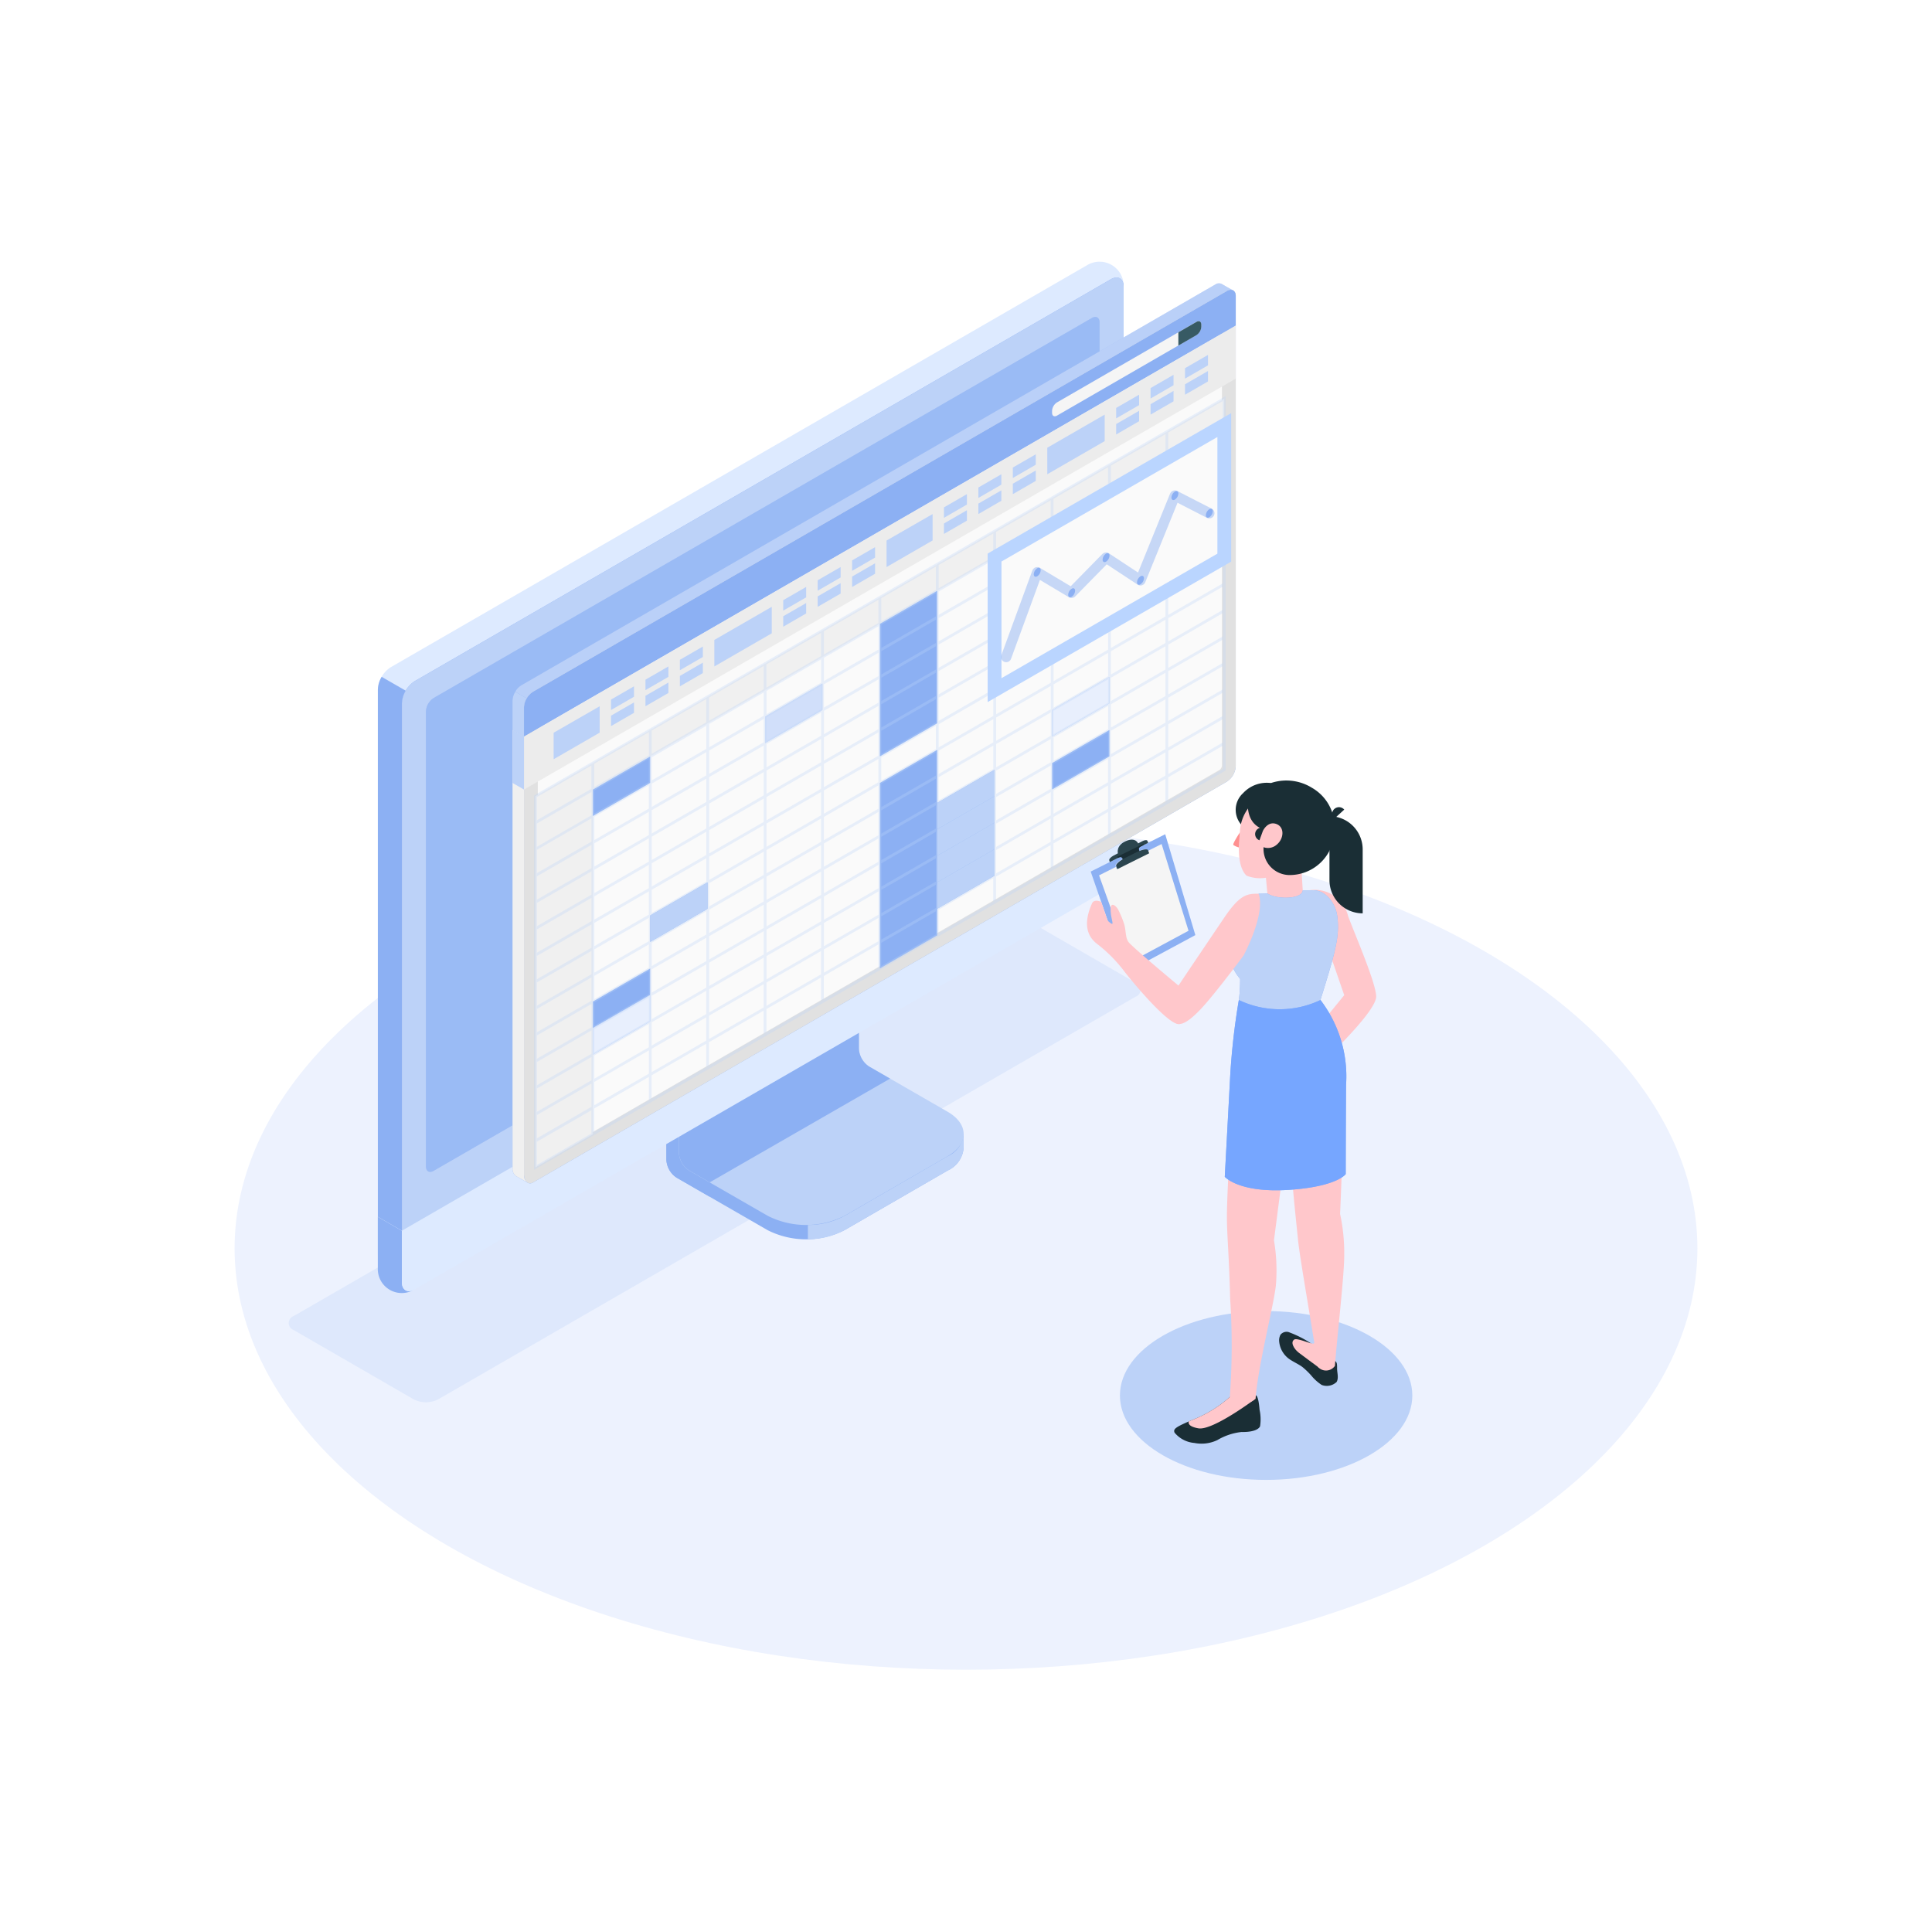 <svg xmlns="http://www.w3.org/2000/svg" width="140" height="139" viewBox="0 0 140 139">
  <style id="svgFont">
    text tspan {
      font-family: "Helvetica Neue,Helvetica,PingFang SC,Hiragino Sans GB,Microsoft YaHei,SimSun,sans-serif",Arial !important;
    }
  </style><defs><style>.a,.j,.n,.o{fill:#fff;}.b{fill:#edf2fe;}.c,.d,.g{fill:#bcd2f8;}.d{opacity:0.32;}.e{fill:#8cb0f3;}.f{fill:#ddeaff;}.g{opacity:0.3;}.h,.p{fill:#fafafa;stroke-miterlimit:10;}.i{fill:#f0f0f0;}.j{opacity:0.4;}.k{fill:#ececec;}.l{fill:#f5f5f5;}.m{fill:#375a64;}.n{opacity:0.8;}.o{opacity:0.6;}.p{stroke:#bad5ff;}.q{fill:none;stroke:#8cb0f3;stroke-linecap:round;stroke-linejoin:round;stroke-width:0.75px;opacity:0.47;}.r{fill:#ffc7cb;}.s{fill:#1a2e35;}.t{fill:#ff9090;}.u{fill:#2b454e;}.v{fill:#76a6ff;}.w,.x{stroke:none;}.x{fill:#e1e1e1;}</style></defs><g transform="translate(-309 -2517)"><rect class="a" width="140" height="139" transform="translate(309 2517)"/><g transform="translate(-620.701 207.981)"><ellipse class="b" cx="53" cy="30.53" rx="53" ry="30.53" transform="translate(946.701 2368.958)"/><ellipse class="c" cx="10.594" cy="6.117" rx="10.594" ry="6.117" transform="translate(1010.855 2404.029)"/><path class="d" d="M959.679,2410.778l-8.686-5.016a.54.54,0,0,1,0-1.024l50.528-29.172a1.958,1.958,0,0,1,1.773,0l8.687,5.015a.54.54,0,0,1,0,1.024l-50.528,29.173A1.966,1.966,0,0,1,959.679,2410.778Z" transform="translate(0 -0.353)"/><g transform="translate(957.079 2328.019)"><g transform="translate(20.914 48.313)"><g transform="translate(0.001)"><path class="e" d="M990.9,2398.162l7.468-4.318a1.96,1.96,0,0,0,1.155-1.609c0-.583,0-1.039,0-1.039l-7.748-4.369a1.643,1.643,0,0,1-.744-1.288v-9.207l-13.043,7.537v9.207a1.644,1.644,0,0,0,.744,1.288l6.591,3.8A6.161,6.161,0,0,0,990.9,2398.162Z" transform="translate(-977.994 -2376.332)"/></g><path class="e" d="M981.126,2394.707v1.034l-2.39-1.378a1.644,1.644,0,0,1-.743-1.287v-9.206l2.485-1.434c.052.631.107,1.283.159,1.919l-1.743,1.008v7.193a1.634,1.634,0,0,0,.743,1.288Z" transform="translate(-977.993 -2376.332)"/><path class="c" d="M978.894,2392.558a1.645,1.645,0,0,0,.743,1.288l5.691,3.277a6.161,6.161,0,0,0,5.575,0l7.472-4.317c1.54-.889,1.54-2.33,0-3.219l-5.694-3.28a1.643,1.643,0,0,1-.743-1.287v-7.2l-13.044,7.538Z" transform="translate(-977.993 -2376.332)"/><path class="e" d="M994.2,2387.183h0l-1.515-.874a1.643,1.643,0,0,1-.743-1.287v-7.2l-13.044,7.538v7.194a1.645,1.645,0,0,0,.743,1.288l1.488.859Z" transform="translate(-977.993 -2376.332)"/><path class="c" d="M999.528,2391.2v1.038a1.964,1.964,0,0,1-1.154,1.61l-7.469,4.315a5.588,5.588,0,0,1-2.661.661v-1.034a5.591,5.591,0,0,0,2.661-.661l7.469-4.32A1.957,1.957,0,0,0,999.528,2391.2Z" transform="translate(-977.993 -2376.332)"/></g><path class="f" d="M957.951,2401.5a1.994,1.994,0,0,0,1.8-.033l50.444-29.123a2.056,2.056,0,0,0,.929-1.61v-40.94a1.746,1.746,0,0,0-2.673-1.543l-50.443,29.124a2.054,2.054,0,0,0-.929,1.609v40.94A1.99,1.99,0,0,0,957.951,2401.5Z" transform="translate(-957.079 -2328.019)"/><path class="e" d="M959.752,2401.466l50.444-29.123a2.056,2.056,0,0,0,.929-1.61v-40.94c0-.592-.416-.833-.929-.536l-50.444,29.123a2.054,2.054,0,0,0-.929,1.61v40.939C958.823,2401.522,959.239,2401.762,959.752,2401.466Z" transform="translate(-957.079 -2328.019)"/><path class="c" d="M959.752,2401.466l50.444-29.123a2.056,2.056,0,0,0,.929-1.61v-40.94c0-.592-.416-.833-.929-.536l-50.444,29.123a2.054,2.054,0,0,0-.929,1.61v40.939C958.823,2401.522,959.239,2401.762,959.752,2401.466Z" transform="translate(-957.079 -2328.019)"/><path class="e" d="M959.615,2402.527a1.737,1.737,0,0,1-2.536-1.614V2397.2l1.742,1.009v3.715C958.821,2402.462,959.164,2402.707,959.615,2402.527Z" transform="translate(-957.079 -2328.019)"/><path class="f" d="M958.821,2398.206l0,3.714c0,.593.416.833.929.536l50.444-29.123a2.054,2.054,0,0,0,.929-1.609V2368Z" transform="translate(-957.079 -2328.019)"/><path class="e" d="M960.566,2393.544v-32.976a1.236,1.236,0,0,1,.557-.966l47.7-27.539c.308-.178.557-.034.557.322l0,32.977a1.232,1.232,0,0,1-.557.965l-47.7,27.539C960.815,2394.044,960.566,2393.9,960.566,2393.544Z" transform="translate(-957.079 -2328.019)"/><path class="g" d="M960.566,2393.544v-32.976a1.236,1.236,0,0,1,.557-.966l47.7-27.539c.308-.178.557-.034.557.322l0,32.977a1.232,1.232,0,0,1-.557.965l-47.7,27.539C960.815,2394.044,960.566,2393.9,960.566,2393.544Z" transform="translate(-957.079 -2328.019)"/><path class="e" d="M959.1,2359.07a1.966,1.966,0,0,0-.275.919v38.217l-1.742-1.009v-38.213a1.926,1.926,0,0,1,.274-.918Z" transform="translate(-957.079 -2328.019)"/></g><g transform="translate(966.838 2329.55)"><path class="e" d="M1018.149,2329.6a.46.46,0,0,0-.474.038L967.4,2358.672a1.44,1.44,0,0,0-.652,1.128v33.894a.635.635,0,0,0,.275.566c.106.057.666.383.832.472a.375.375,0,0,0,.377-.021l50.274-29.047a1.437,1.437,0,0,0,.651-1.127v-34.052a.449.449,0,0,0-.2-.428C1018.839,2330,1018.269,2329.671,1018.149,2329.6Z" transform="translate(-966.748 -2329.55)"/><g transform="translate(0 0.47)"><g class="h" transform="translate(-966.748 -2330.02)"><path class="w" d="M 968.085 2394.219 C 968.082 2394.203 968.081 2394.186 968.081 2394.166 L 968.081 2360.272 C 968.081 2360.034 968.276 2359.696 968.483 2359.577 L 1018.658 2330.599 L 1018.658 2364.537 C 1018.658 2364.775 1018.463 2365.112 1018.257 2365.231 L 968.085 2394.219 Z"/><path class="x" d="M 1018.158 2331.465 L 968.736 2360.008 C 968.675 2360.051 968.587 2360.203 968.581 2360.272 L 968.581 2393.355 L 1018.003 2364.8 C 1018.064 2364.759 1018.152 2364.606 1018.158 2364.537 L 1018.158 2331.465 M 1018.798 2330.02 C 1019.012 2330.02 1019.158 2330.19 1019.158 2330.485 L 1019.158 2364.537 C 1019.158 2364.953 1018.866 2365.457 1018.507 2365.664 L 968.233 2394.711 C 967.873 2394.917 967.581 2394.582 967.581 2394.166 L 967.581 2360.272 C 967.581 2359.857 967.873 2359.352 968.232 2359.144 L 1018.507 2330.109 C 1018.612 2330.048 1018.711 2330.02 1018.798 2330.02 Z"/></g><path class="i" d="M967.023,2394.26c.07.037.577.326.8.453a.663.663,0,0,1-.24-.547V2362.4l-.834-.488V2393.7A.633.633,0,0,0,967.023,2394.26Z" transform="translate(-966.748 -2330.02)"/></g><path class="e" d="M1019.158,2330.48c0-.412-.293-.578-.651-.371l-50.275,29.035a1.442,1.442,0,0,0-.651,1.128v2.13l51.576-29.785Z" transform="translate(-966.748 -2329.55)"/><path class="j" d="M1018.507,2330.108l-50.274,29.036a1.337,1.337,0,0,0-.459.483l-.827-.479a1.3,1.3,0,0,1,.453-.475l50.275-29.036a.461.461,0,0,1,.473-.039c.117.072.658.379.795.453A.472.472,0,0,0,1018.507,2330.108Z" transform="translate(-966.748 -2329.55)"/><path class="c" d="M966.748,2361.916V2359.8a1.342,1.342,0,0,1,.2-.651l.83.477a1.316,1.316,0,0,0-.2.647v2.13Z" transform="translate(-966.748 -2329.55)"/><g transform="translate(0 3.067)"><path class="k" d="M967.582,2362.4v3.836l51.576-29.779v-3.842Z" transform="translate(-966.748 -2332.617)"/><g transform="translate(2.98 2.123)"><path class="c" d="M969.73,2362.117l3.336-1.917v1.912l-3.337,1.927Z" transform="translate(-969.728 -2334.74)"/><g transform="translate(4.16 21.133)"><path class="c" d="M973.889,2359.716v.756l1.664-.961v-.756Z" transform="translate(-973.889 -2355.873)"/><path class="c" d="M973.889,2360.882v.756l1.664-.961v-.756Z" transform="translate(-973.889 -2355.873)"/><path class="c" d="M976.384,2358.274v.756l1.664-.961v-.756Z" transform="translate(-973.889 -2355.873)"/><path class="c" d="M976.384,2359.441v.756l1.664-.961v-.756Z" transform="translate(-973.889 -2355.873)"/><path class="c" d="M978.88,2356.833v.756l1.664-.961v-.756Z" transform="translate(-973.889 -2355.873)"/><path class="c" d="M978.88,2358v.756l1.664-.961v-.756Z" transform="translate(-973.889 -2355.873)"/></g><g transform="translate(16.638 13.929)"><path class="c" d="M986.366,2352.511v.756l1.664-.961v-.756Z" transform="translate(-986.366 -2348.668)"/><path class="c" d="M986.366,2353.678v.756l1.664-.961v-.756Z" transform="translate(-986.366 -2348.668)"/><path class="c" d="M988.862,2351.07v.756l1.664-.961v-.756Z" transform="translate(-986.366 -2348.668)"/><path class="c" d="M988.862,2352.237v.756l1.664-.961v-.756Z" transform="translate(-986.366 -2348.668)"/><path class="c" d="M991.358,2349.629v.756l1.664-.961v-.756Z" transform="translate(-986.366 -2348.668)"/><path class="c" d="M991.358,2350.8v.756l1.664-.961v-.756Z" transform="translate(-986.366 -2348.668)"/></g><path class="c" d="M981.375,2355.393l4.16-2.4v1.921l-4.159,2.4Z" transform="translate(-969.728 -2334.74)"/><path class="c" d="M993.855,2348.189l3.336-1.917v1.912l-3.337,1.927Z" transform="translate(-969.728 -2334.74)"/><g transform="translate(28.285 7.205)"><path class="c" d="M998.014,2345.787v.756l1.664-.961v-.756Z" transform="translate(-998.014 -2341.944)"/><path class="c" d="M998.014,2346.954v.756l1.664-.961v-.756Z" transform="translate(-998.014 -2341.944)"/><path class="c" d="M1000.509,2344.346v.756l1.664-.961v-.756Z" transform="translate(-998.014 -2341.944)"/><path class="c" d="M1000.509,2345.513v.756l1.664-.961v-.756Z" transform="translate(-998.014 -2341.944)"/><path class="c" d="M1003.005,2342.9v.756l1.664-.961v-.756Z" transform="translate(-998.014 -2341.944)"/><path class="c" d="M1003.005,2344.072v.756l1.664-.961v-.756Z" transform="translate(-998.014 -2341.944)"/></g><g transform="translate(40.763)"><path class="c" d="M1010.492,2338.582v.756l1.664-.961v-.756Z" transform="translate(-1010.492 -2334.74)"/><path class="c" d="M1010.492,2339.749v.756l1.664-.961v-.756Z" transform="translate(-1010.492 -2334.74)"/><path class="c" d="M1012.987,2337.141v.756l1.664-.961v-.756Z" transform="translate(-1010.492 -2334.74)"/><path class="c" d="M1012.987,2338.308v.756l1.664-.961v-.756Z" transform="translate(-1010.492 -2334.74)"/><path class="c" d="M1015.483,2335.7v.756l1.664-.961v-.756Z" transform="translate(-1010.492 -2334.74)"/><path class="c" d="M1015.483,2336.867v.756l1.664-.961v-.756Z" transform="translate(-1010.492 -2334.74)"/></g><path class="c" d="M1005.5,2341.465l4.16-2.4v1.921l-4.159,2.4Z" transform="translate(-969.728 -2334.74)"/></g><path class="c" d="M967.582,2362.4l-.833-.488v3.844l.833.48Z" transform="translate(-966.748 -2332.617)"/></g><g transform="translate(39.1 2.744)"><path class="l" d="M1005.848,2338.79v.142c0,.226.159.318.355.205l10.1-5.835a.786.786,0,0,0,.355-.614v-.142c0-.226-.159-.317-.355-.2l-10.1,5.834A.784.784,0,0,0,1005.848,2338.79Z" transform="translate(-1005.848 -2332.293)"/><path class="m" d="M1016.663,2332.688v-.142c0-.226-.159-.317-.355-.2l-1.309.755h0v.961h0l1.309-.756A.786.786,0,0,0,1016.663,2332.688Z" transform="translate(-1005.848 -2332.293)"/></g><g transform="translate(1.563 8.172)"><path class="i" d="M968.413,2366.716l49.914-28.813v1.917l-45.756,26.418v24.975l-4.157,2.4Z" transform="translate(-968.311 -2337.722)"/><path class="e" d="M972.571,2366.238l4.156-2.4v1.916l-4.156,2.4Z" transform="translate(-968.311 -2337.722)"/><path class="e" d="M972.571,2381.6l4.156-2.4v1.916l-4.156,2.4Z" transform="translate(-968.311 -2337.722)"/><g transform="translate(4.26 43.405)"><path class="e" d="M972.571,2383.526l4.156-2.4v1.916l-4.156,2.4Z" transform="translate(-972.571 -2381.126)"/><path class="n" d="M972.571,2383.526l4.156-2.4v1.916l-4.156,2.4Z" transform="translate(-972.571 -2381.126)"/></g><g transform="translate(29.214 27.075)"><path class="e" d="M997.525,2367.2l4.156-2.4v1.916l-4.156,2.4Z" transform="translate(-997.525 -2364.797)"/><path class="c" d="M997.525,2367.2l4.156-2.4v1.916l-4.156,2.4Z" transform="translate(-997.525 -2364.797)"/></g><g transform="translate(29.214 28.996)"><path class="e" d="M997.525,2369.117l4.156-2.4v1.917l-4.156,2.4Z" transform="translate(-997.525 -2366.718)"/><path class="c" d="M997.525,2369.117l4.156-2.4v1.917l-4.156,2.4Z" transform="translate(-997.525 -2366.718)"/></g><g transform="translate(29.214 30.917)"><path class="e" d="M997.525,2371.039l4.156-2.4v1.916l-4.156,2.4Z" transform="translate(-997.525 -2368.639)"/><path class="c" d="M997.525,2371.039l4.156-2.4v1.916l-4.156,2.4Z" transform="translate(-997.525 -2368.639)"/></g><g transform="translate(29.214 32.839)"><path class="e" d="M997.525,2372.96l4.156-2.4v1.916l-4.156,2.4Z" transform="translate(-997.525 -2370.561)"/><path class="c" d="M997.525,2372.96l4.156-2.4v1.916l-4.156,2.4Z" transform="translate(-997.525 -2370.561)"/></g><path class="e" d="M993.37,2354.228l4.156-2.4v9.606l-4.156,2.4Z" transform="translate(-968.311 -2337.722)"/><path class="e" d="M993.37,2365.756l4.156-2.4V2376.8l-4.156,2.4Z" transform="translate(-968.311 -2337.722)"/><g transform="translate(8.416 35.24)"><path class="e" d="M976.727,2375.361l4.156-2.4v1.916l-4.156,2.4Z" transform="translate(-976.727 -2372.962)"/><path class="c" d="M976.727,2375.361l4.156-2.4v1.916l-4.156,2.4Z" transform="translate(-976.727 -2372.962)"/></g><g transform="translate(16.74 20.831)"><path class="e" d="M985.051,2360.952l4.156-2.4v1.917l-4.156,2.4Z" transform="translate(-985.051 -2358.553)"/><path class="o" d="M985.051,2360.952l4.156-2.4v1.917l-4.156,2.4Z" transform="translate(-985.051 -2358.553)"/></g><g transform="translate(37.538 20.351)"><path class="e" d="M1005.849,2360.472l4.156-2.4v1.916l-4.156,2.4Z" transform="translate(-1005.849 -2358.073)"/><path class="n" d="M1005.849,2360.472l4.156-2.4v1.916l-4.156,2.4Z" transform="translate(-1005.849 -2358.073)"/></g><path class="e" d="M1005.849,2364.316l4.156-2.4v1.916l-4.156,2.4Z" transform="translate(-968.311 -2337.722)"/><path class="g" d="M968.362,2366.629l-.051.029v27.133l50.066-28.906.052-.03v-27.133Zm49.862-3.807-3.953,2.282v-1.685l3.953-2.282Zm-49.708,5.875,3.954-2.283v1.685l-3.954,2.283Zm24.752-2.76v1.685l-3.955,2.283v-1.685Zm-3.955,2.047V2366.3l3.955-2.283v1.685Zm4.16-2.166,3.955-2.283v1.685l-3.955,2.284Zm0-.236V2363.9l3.955-2.284v1.686Zm0-1.922v-1.685l3.955-2.283v1.685Zm0-1.922v-1.685l3.955-2.283v1.685Zm-.205.119-3.955,2.283v-1.685l3.955-2.283Zm0,.236v1.685l-3.955,2.284v-1.685Zm-4.16,4.087-3.954,2.283v-1.685l3.954-2.283Zm0,.236v1.686l-3.954,2.283V2368.7Zm0,1.922v1.685l-3.954,2.284v-1.686Zm0,1.922v1.685l-3.954,2.283v-1.685Zm.205-.118,3.955-2.284v1.685l-3.955,2.284Zm3.955-.362v1.685l-3.955,2.284v-1.686Zm.205-.118,3.955-2.284v1.686l-3.955,2.283Zm0-.237v-1.685l3.955-2.283v1.685Zm4.159-4.087,3.955-2.283v1.685l-3.955,2.284Zm0-.236v-1.685l3.955-2.283v1.685Zm0-1.922V2361.5l3.955-2.283v1.685Zm0-1.921v-1.686l3.955-2.283v1.685Zm0-1.922v-1.685l3.955-2.283v1.685Zm0-1.922v-1.685l3.955-2.283v1.685Zm-.2.119-3.955,2.283v-1.685l3.955-2.284Zm-4.16,2.4-3.955,2.284v-1.686l3.955-2.283Zm-4.16,2.4-3.954,2.283v-1.685l3.954-2.283Zm0,.236v1.685l-3.954,2.284v-1.686Zm-4.159,4.087-3.955,2.283v-1.685l3.955-2.283Zm0,.236v1.686l-3.955,2.283v-1.685Zm0,1.922v1.685l-3.955,2.284V2371.1Zm0,1.922v1.685l-3.955,2.283v-1.685Zm0,1.921v1.686l-3.955,2.283v-1.685Zm0,1.922v1.685l-3.955,2.284v-1.686Zm.205-.118,3.954-2.283v1.685l-3.954,2.283Zm3.954-.362v1.685l-3.954,2.284v-1.686Zm.205-.118,3.955-2.283v1.685l-3.955,2.283Zm4.16-2.4,3.955-2.283v1.685l-3.955,2.284Zm4.159-2.4,3.955-2.283v1.685l-3.955,2.283Zm0-.237v-1.685l3.955-2.283v1.685Zm4.16-4.086,3.955-2.284v1.686l-3.955,2.283Zm0-.237v-1.685l3.955-2.283v1.685Zm0-1.921v-1.686l3.955-2.283v1.685Zm0-1.922v-1.685l3.955-2.284v1.686Zm0-1.922v-1.685l3.955-2.283v1.685Zm0-1.921v-1.686l3.955-2.283v1.685Zm0-1.922v-1.685l3.955-2.284v1.686Zm0-1.922v-1.685l3.955-2.283v1.685Zm-.205.118-3.955,2.284v-1.685l3.955-2.284Zm-4.159,2.4-3.955,2.283v-1.685l3.955-2.283Zm-4.16,2.4-3.955,2.284v-1.685l3.955-2.284Zm-4.16,2.4-3.954,2.283v-1.685l3.954-2.283Zm-4.159,2.4-3.955,2.284v-1.685l3.955-2.284Zm0,.237v1.685l-3.955,2.284v-1.686Zm-4.16,4.087-3.955,2.283v-1.685l3.955-2.283Zm0,.236v1.685l-3.955,2.284v-1.686Zm0,1.922v1.685l-3.955,2.283v-1.685Zm0,1.922v1.685l-3.955,2.283V2373.5Zm0,1.921v1.685l-3.955,2.284v-1.685Zm0,1.922v1.685l-3.955,2.283v-1.685Zm0,1.922v1.685l-3.955,2.283v-1.685Zm0,1.921v1.686l-3.955,2.283v-1.686Zm.205-.118,3.955-2.283v1.685l-3.955,2.283Zm3.955-.362v1.686l-3.955,2.283v-1.685Zm.205-.118,3.954-2.283v1.685l-3.954,2.283Zm4.159-2.4,3.955-2.284v1.686l-3.955,2.283Zm4.16-2.4,3.955-2.283v1.685l-3.955,2.283Zm4.159-2.4,3.955-2.284v1.686l-3.955,2.283Zm4.16-2.4,3.955-2.283v1.685l-3.955,2.283Zm0-.236v-1.686l3.955-2.283v1.685Zm4.16-4.087,3.954-2.283v1.685l-3.954,2.283Zm0-.237v-1.685l3.954-2.283v1.685Zm0-1.921v-1.686l3.954-2.283v1.685Zm0-1.922v-1.685l3.954-2.283v1.685Zm0-1.922v-1.685l3.954-2.283v1.685Zm0-1.921v-1.686l3.954-2.283v1.685Zm0-1.922v-1.685l3.954-2.283v1.685Zm0-1.922v-1.685l3.954-2.283v1.685Zm0-1.921V2349l3.954-2.283v1.685Zm0-1.922v-1.685l3.954-2.283v1.685Zm-.205.118-3.955,2.284v-1.686l3.955-2.283Zm-4.16,2.4-3.955,2.283v-1.685l3.955-2.283Zm-4.159,2.4-3.955,2.283v-1.685l3.955-2.283Zm-4.16,2.4-3.955,2.283v-1.685l3.955-2.283Zm-4.16,2.4-3.954,2.284v-1.686l3.954-2.283Zm-4.159,2.4-3.955,2.283v-1.685l3.955-2.283Zm-4.16,2.4-3.955,2.284V2363.9l3.955-2.284Zm0,.237v1.685l-3.955,2.283v-1.685Zm-4.159,4.087-3.955,2.283v-1.685l3.955-2.284Zm0,.236v1.685l-3.955,2.284v-1.686Zm0,1.922v1.685l-3.955,2.283v-1.685Zm0,1.921v1.686l-3.955,2.283v-1.685Zm0,1.922v1.685l-3.955,2.284V2375.9Zm0,1.922v1.685l-3.955,2.283v-1.685Zm0,1.921v1.686l-3.955,2.283v-1.685Zm0,1.922v1.685l-3.955,2.284v-1.686Zm0,1.922v1.685l-3.955,2.283v-1.685Zm0,1.921v1.686l-3.955,2.283v-1.685Zm.2-.118,3.955-2.283v1.685l-3.955,2.284Zm3.955-.361v1.685l-3.955,2.283v-1.685Zm.205-.119,3.955-2.283v1.685l-3.955,2.284Zm4.16-2.4,3.954-2.283v1.685l-3.954,2.283Zm4.159-2.4,3.955-2.283v1.685l-3.955,2.284Zm4.16-2.4,3.955-2.284v1.686l-3.955,2.283Zm4.159-2.4,3.955-2.283v1.685l-3.955,2.283Zm4.16-2.4,3.955-2.284v1.686l-3.955,2.283Zm4.16-2.4,3.954-2.283v1.685l-3.954,2.283Zm0-.236V2366.3l3.954-2.283v1.685Zm4.159-4.087,3.955-2.283v1.685l-3.955,2.283Zm0-.236v-1.686l3.955-2.283v1.685Zm0-1.922v-1.685l3.955-2.284v1.685Zm0-1.922v-1.685l3.955-2.283v1.685Zm0-1.922v-1.685l3.955-2.283v1.685Zm0-1.921v-1.685l3.955-2.284v1.685Zm0-1.922v-1.685l3.955-2.283v1.685Zm0-1.922v-1.685l3.955-2.283v1.685Zm0-1.921v-1.685l3.955-2.284v1.685Zm0-1.922V2346.6l3.955-2.283v1.685Zm0-1.922v-1.685l3.955-2.283v1.685Zm0-1.921v-1.685l3.955-2.283v1.684Zm-.205.118-3.954,2.283v-1.684l3.954-2.283Zm-4.159,2.4-3.955,2.283v-1.684l3.955-2.284Zm-4.16,2.4-3.955,2.283v-1.684l3.955-2.283Zm-4.159,2.4-3.955,2.283v-1.684l3.955-2.284Zm-4.16,2.4-3.955,2.283v-1.684l3.955-2.283Zm-4.16,2.4-3.954,2.283v-1.684l3.954-2.284Zm-4.159,2.4-3.955,2.284v-1.685l3.955-2.283Zm-4.16,2.4-3.955,2.283v-1.684l3.955-2.283Zm-4.159,2.4-3.955,2.284v-1.685l3.955-2.283Zm0,.237v1.685l-3.955,2.283V2366.3Zm-8.114,6.606,3.954-2.283v1.685l-3.954,2.283Zm0,1.922,3.954-2.283v1.685l-3.954,2.283Zm0,1.921,3.954-2.283v1.686l-3.954,2.283Zm0,1.922,3.954-2.283v1.685l-3.954,2.283Zm0,1.922,3.954-2.283v1.685l-3.954,2.283Zm0,1.921,3.954-2.283v1.686l-3.954,2.283Zm0,1.922,3.954-2.283v1.685l-3.954,2.283Zm0,1.922,3.954-2.283v1.685l-3.954,2.283Zm0,1.921,3.954-2.283v1.686l-3.954,2.283Zm0,1.922,3.954-2.283v1.685l-3.954,2.284Zm0,1.922,3.954-2.283v1.685l-3.954,2.283Zm4.159-2.4,3.955-2.283v1.685l-3.955,2.284Zm3.955-.361v1.679l-3.955,2.283v-1.679Zm.2-.119,3.955-2.283v1.679l-3.955,2.284Zm4.16-2.4,3.955-2.283v1.679l-3.955,2.283Zm4.16-2.4,3.954-2.283v1.679l-3.954,2.283Zm4.159-2.4,3.955-2.283v1.679l-3.955,2.283Zm4.16-2.4,3.955-2.283v1.679l-3.955,2.283Zm4.159-2.4,3.955-2.283v1.678l-3.955,2.284Zm4.16-2.4,3.955-2.283v1.679l-3.955,2.283Zm4.16-2.4,3.954-2.283v1.678l-3.954,2.284Zm4.159-2.4,3.955-2.283v1.679l-3.955,2.283Zm0-.236v-1.685l3.955-2.284v1.685Zm8.113-6.606-3.953,2.283V2361.5l3.953-2.282Zm0-1.921-3.953,2.282v-1.685l3.953-2.283Zm0-1.922-3.953,2.282v-1.685l3.953-2.282Zm0-1.922-3.953,2.283v-1.686l3.953-2.282Zm0-1.922-3.953,2.283v-1.685l3.953-2.283Zm0-1.921-3.953,2.282v-1.685l3.953-2.282Zm0-1.922-3.953,2.283v-1.686l3.953-2.282Zm0-1.922-3.953,2.283v-1.685l3.953-2.283Zm0-1.921-3.953,2.282v-1.685l3.953-2.283Zm0-1.922-3.953,2.282V2344.2l3.953-2.282Zm0-1.922-3.953,2.283v-1.685l3.953-2.283Zm0-1.921-3.953,2.282v-1.684l3.953-2.283Zm-45.754,24.732v1.684l-3.954,2.283v-1.684Zm-3.954,27.263,3.954-2.283v1.68l-3.955,2.283Zm45.755-24.738v-1.678l3.953-2.283v1.679Z" transform="translate(-968.311 -2337.722)"/><g transform="translate(33.37 2.099)"><path class="p" d="M1001.681,2349.423l16.646-9.6v9.608l-16.646,9.6Z" transform="translate(-1001.681 -2339.821)"/><g transform="translate(0.842 4.786)"><path class="q" d="M1002.523,2356.632l2.249-6.143,2.487,1.487,2.5-2.547,2.494,1.644,2.494-6.141,2.494,1.28" transform="translate(-1002.523 -2344.607)"/><path class="e" d="M1004.772,2350.2a.556.556,0,0,0-.25.436c0,.16.112.225.25.145a.555.555,0,0,0,.251-.436C1005.023,2350.183,1004.911,2350.118,1004.772,2350.2Z" transform="translate(-1002.523 -2344.607)"/><path class="e" d="M1007.267,2351.685a.554.554,0,0,0-.251.436c0,.161.112.226.251.145a.556.556,0,0,0,.25-.435C1007.517,2351.67,1007.405,2351.6,1007.267,2351.685Z" transform="translate(-1002.523 -2344.607)"/><path class="e" d="M1009.761,2349.139a.553.553,0,0,0-.251.435c0,.161.112.226.251.146a.559.559,0,0,0,.25-.436C1010.011,2349.124,1009.9,2349.059,1009.761,2349.139Z" transform="translate(-1002.523 -2344.607)"/><path class="e" d="M1012.255,2350.781a.555.555,0,0,0-.251.436c0,.16.112.225.251.145a.558.558,0,0,0,.251-.436C1012.506,2350.766,1012.393,2350.7,1012.255,2350.781Z" transform="translate(-1002.523 -2344.607)"/><path class="e" d="M1014.749,2344.641a.557.557,0,0,0-.251.435c0,.161.113.226.251.146a.56.56,0,0,0,.251-.436C1015,2344.626,1014.887,2344.561,1014.749,2344.641Z" transform="translate(-1002.523 -2344.607)"/><path class="e" d="M1017.243,2345.92a.558.558,0,0,0-.251.436c0,.16.113.225.251.145a.554.554,0,0,0,.251-.436C1017.494,2345.905,1017.382,2345.84,1017.243,2345.92Z" transform="translate(-1002.523 -2344.607)"/></g></g></g></g><g transform="translate(1008.469 2365.603)"><g transform="translate(16.13 7.928)"><path class="r" d="M1024.424,2373.878a2.482,2.482,0,0,1,2.794,1.887c.548,1.459,2,4.8,2.031,5.8.029,1.03-3.289,4.155-3.17,4.1.037-.017-1.011-1.894-1.011-1.894l1.866-2.287-1.07-3.106Z" transform="translate(-1024.424 -2373.878)"/></g><g transform="translate(6.318 17.213)"><g transform="translate(7.609 22.719)"><path class="s" d="M1026.309,2408.021c.093.089.111.175.108.5s.134.688-.033.991a1.034,1.034,0,0,1-1.084.215,3.348,3.348,0,0,1-.746-.671,5.417,5.417,0,0,0-.654-.632c-.274-.2-.593-.34-.879-.527a1.756,1.756,0,0,1-.8-1.316.858.858,0,0,1,.1-.5.57.57,0,0,1,.573-.187,7.841,7.841,0,0,1,1.6.8C1024.807,2406.906,1026.212,2407.929,1026.309,2408.021Z" transform="translate(-1022.222 -2405.881)"/></g><path class="r" d="M1024.766,2406.675c-.01.234-.994-.312-1.4-.259l-.012,0c-.373.18-.063.705.285.973s1.485,1.1,1.485,1.1l.233-1.348Z" transform="translate(-1014.613 -2383.162)"/><g transform="translate(0 27.309)"><path class="s" d="M1020.5,2410.471c.182,0,.263.6.3,1.057a3.226,3.226,0,0,1,.035,1.2c-.126.262-.606.426-1.347.41a4.351,4.351,0,0,0-1.747.586,2.661,2.661,0,0,1-1.664.208,2.086,2.086,0,0,1-1.439-.751c-.1-.274.035-.4,1.6-1.045a8.927,8.927,0,0,0,2.41-1.538Z" transform="translate(-1014.613 -2410.471)"/></g><path class="r" d="M1016.236,2412.134c-.216.089-.4.167-.567.238-.043.147.014.381.7.5,1.052.176,4.142-2.15,4.142-2.15s-.443.122-.526-.132l-1.343.01A8.927,8.927,0,0,1,1016.236,2412.134Z" transform="translate(-1014.613 -2383.162)"/><g transform="translate(3.823)"><path class="r" d="M1026.934,2400.377a13.388,13.388,0,0,0-.3-3.047s.183-3.924.2-6.391c.042-4.878-.051-5.594-1.13-7.7,0,0-6.3-.737-6.565,2.333-.331,3.824-.715,10.222-.705,12.043.007,1.356.161,2.825.236,5.9a51,51,0,0,1-.026,7.081,1.29,1.29,0,0,0,1.869.122c.158-2.282,1.29-6.65,1.466-8.174a12.929,12.929,0,0,0-.135-3.293s.835-6.513.981-7.5a18.37,18.37,0,0,1,.366,3.181c0,.432.149,1.883.4,4.323.151,1.486,1.2,7.291,1.43,9.157a.788.788,0,0,0,1.239-.063C1026.436,2406.067,1026.934,2401.8,1026.934,2400.377Z" transform="translate(-1018.436 -2383.162)"/></g><path class="c" d="M1022.827,2391.747l.557-3.162a4.329,4.329,0,0,0,2.48-1.3,2.656,2.656,0,0,1-1.971,1.7l-.651,2.861-.11,2.609Z" transform="translate(-1014.613 -2383.162)"/></g><g transform="translate(12.952 6.403)"><path class="r" d="M1021.247,2372.817l.263,2.867,2.518-.153-.193-3.179Z" transform="translate(-1021.247 -2372.352)"/></g><g transform="translate(10.267 7.929)"><path class="e" d="M1026.3,2384.01a11.547,11.547,0,0,0-1.089-2.177c1.077-3.467,1.421-4.634,1.212-6.116-.133-.944-.874-1.886-1.792-1.837,0,0-.5,0-.7,0-.041.657-1.867.689-2.559.237l-.638.017a7.384,7.384,0,0,0-2.155,3.9,3.284,3.284,0,0,0,.813,2.263,11.609,11.609,0,0,1-.091,1.537s.005,2.934,0,4.392c0,0,.356,1.125,4.051.773,3.287-.313,3.368-1.436,3.368-1.436A6.975,6.975,0,0,0,1026.3,2384.01Z" transform="translate(-1018.562 -2373.878)"/></g><g transform="translate(10.267 7.929)"><path class="c" d="M1026.3,2384.01a11.547,11.547,0,0,0-1.089-2.177c1.077-3.467,1.421-4.634,1.212-6.116-.133-.944-.874-1.886-1.792-1.837,0,0-.5,0-.7,0-.041.657-1.867.689-2.559.237l-.638.017a7.384,7.384,0,0,0-2.155,3.9,3.284,3.284,0,0,0,.813,2.263,11.609,11.609,0,0,1-.091,1.537s.005,2.934,0,4.392c0,0,.356,1.125,4.051.773,3.287-.313,3.368-1.436,3.368-1.436A6.975,6.975,0,0,0,1026.3,2384.01Z" transform="translate(-1018.562 -2373.878)"/></g><g transform="translate(10.599)"><path class="s" d="M1021.629,2366.111a2.339,2.339,0,0,0-2.025.733,1.635,1.635,0,0,0,.124,2.519l1.9-3.252" transform="translate(-1018.894 -2365.949)"/><g transform="translate(0 3.718)"><path class="t" d="M1019.388,2369.667s-.56.841-.488.931a1.342,1.342,0,0,0,.427.185Z" transform="translate(-1018.894 -2369.667)"/></g><g transform="translate(0.404 0.833)"><path class="r" d="M1021.1,2367a3.084,3.084,0,0,0-1.727,2.789c-.252,2.049.2,2.762.481,3.032a2.65,2.65,0,0,0,1.669.094,5.283,5.283,0,0,0,2.661-1.928c.762-1.243.924-2.9.049-3.554A3.273,3.273,0,0,0,1021.1,2367Z" transform="translate(-1019.297 -2366.782)"/></g><path class="s" d="M1020.827,2369.358c-1.135-.578-.846-2.085-.846-2.085a3.509,3.509,0,0,1,4.614-.819,3.259,3.259,0,0,1,1.631,3.076h0a3.247,3.247,0,0,1-3.247,3.247h0a1.893,1.893,0,0,1-1.893-1.893v-.126l.1.031a.959.959,0,0,0,.883-.236c.5-.429.558-1.27-.073-1.483s-.959.518-.959.518h0l-.244.67a.477.477,0,0,1-.285-.611A.466.466,0,0,1,1020.827,2369.358Z" transform="translate(-1018.894 -2365.949)"/></g><g transform="translate(0.266 3.871)"><path class="e" d="M1013.962,2369.82l-5.4,2.706,2.54,7.32,5.044-2.717Z" transform="translate(-1008.56 -2369.82)"/><path class="l" d="M1013.7,2370.529l-4.532,2.27,2.251,6.294,4.232-2.279Z" transform="translate(-1008.56 -2369.82)"/><path class="c" d="M1012.745,2371.188l-.083-.224c-.046-.124-.421-.057-.838.149l-.8.4c-.417.206-.717.474-.671.6l.083.223Z" transform="translate(-1008.56 -2369.82)"/><g transform="translate(1.343 0.387)"><path class="u" d="M1012.673,2370.3c-.028-.077-.191-.068-.364.022l-.312.162s-.183-.484-.9-.163-.565.881-.565.881l-.332.175c-.183.1-.315.24-.294.318l.038.142,2.782-1.393Z" transform="translate(-1009.903 -2370.207)"/><path class="s" d="M1012.37,2370.614c-.259.122-.361.181-.29.372.081.218.156.374.156.374l-1.23.618s-.1-.277-.14-.384-.131-.159-.327-.06l-.071-.078,1.941-.949Z" transform="translate(-1009.903 -2370.207)"/><path class="u" d="M1012.8,2371.2l-.083-.224c-.046-.123-.421-.056-.838.15l-.8.4c-.417.207-.717.474-.671.6l.083.224Z" transform="translate(-1009.903 -2370.207)"/></g></g><g transform="translate(6.026 8.183)"><path class="r" d="M1020.73,2374.134c-.851-.014-1.365.061-2.526,1.784s-3.313,4.9-3.565,5.306a2.2,2.2,0,0,0-.144,1.984c.267.5.736.673,2.073-.748.991-1.052,3.072-3.848,3.072-3.848S1021.26,2375.593,1020.73,2374.134Z" transform="translate(-1014.321 -2374.133)"/></g><path class="r" d="M1015.022,2383.57c-.7.217-3.273-2.845-3.988-3.766a10.613,10.613,0,0,0-2.009-2.038c-.991-.757-.826-1.893-.371-2.93.158-.359.668-.115.668-.115l.173.5.3.863c.209.2.329.267.344.208.029-.11-.146-.574-.134-1.055.015-.578.414-.191.531.014a7.081,7.081,0,0,1,.412.962c.193.521.1,1.044.341,1.4s3.734,3.258,3.734,3.258Z" transform="translate(-1008.294 -2365.949)"/><path class="e" d="M1025.212,2381.833a6.872,6.872,0,0,1-5.915,0,50.874,50.874,0,0,0-.625,5.468c-.123,2.333-.394,7.342-.394,7.342s1.019,1.188,4.653.947c3.493-.232,4.11-1.142,4.11-1.142s.008-4.5.026-6.465A9.118,9.118,0,0,0,1025.212,2381.833Z" transform="translate(-1008.294 -2365.949)"/><path class="v" d="M1025.212,2381.833a6.872,6.872,0,0,1-5.915,0,50.874,50.874,0,0,0-.625,5.468c-.123,2.333-.394,7.342-.394,7.342s1.019,1.188,4.653.947c3.493-.232,4.11-1.142,4.11-1.142s.008-4.5.026-6.465A9.118,9.118,0,0,0,1025.212,2381.833Z" transform="translate(-1008.294 -2365.949)"/><path class="s" d="M1026.358,2368.563l.576-.528a.5.5,0,0,0-.853.488c-.072-.006-.144-.011-.217-.011v4.633a2.407,2.407,0,0,0,2.407,2.407v-4.633A2.408,2.408,0,0,0,1026.358,2368.563Z" transform="translate(-1008.294 -2365.949)"/></g></g></g></svg>